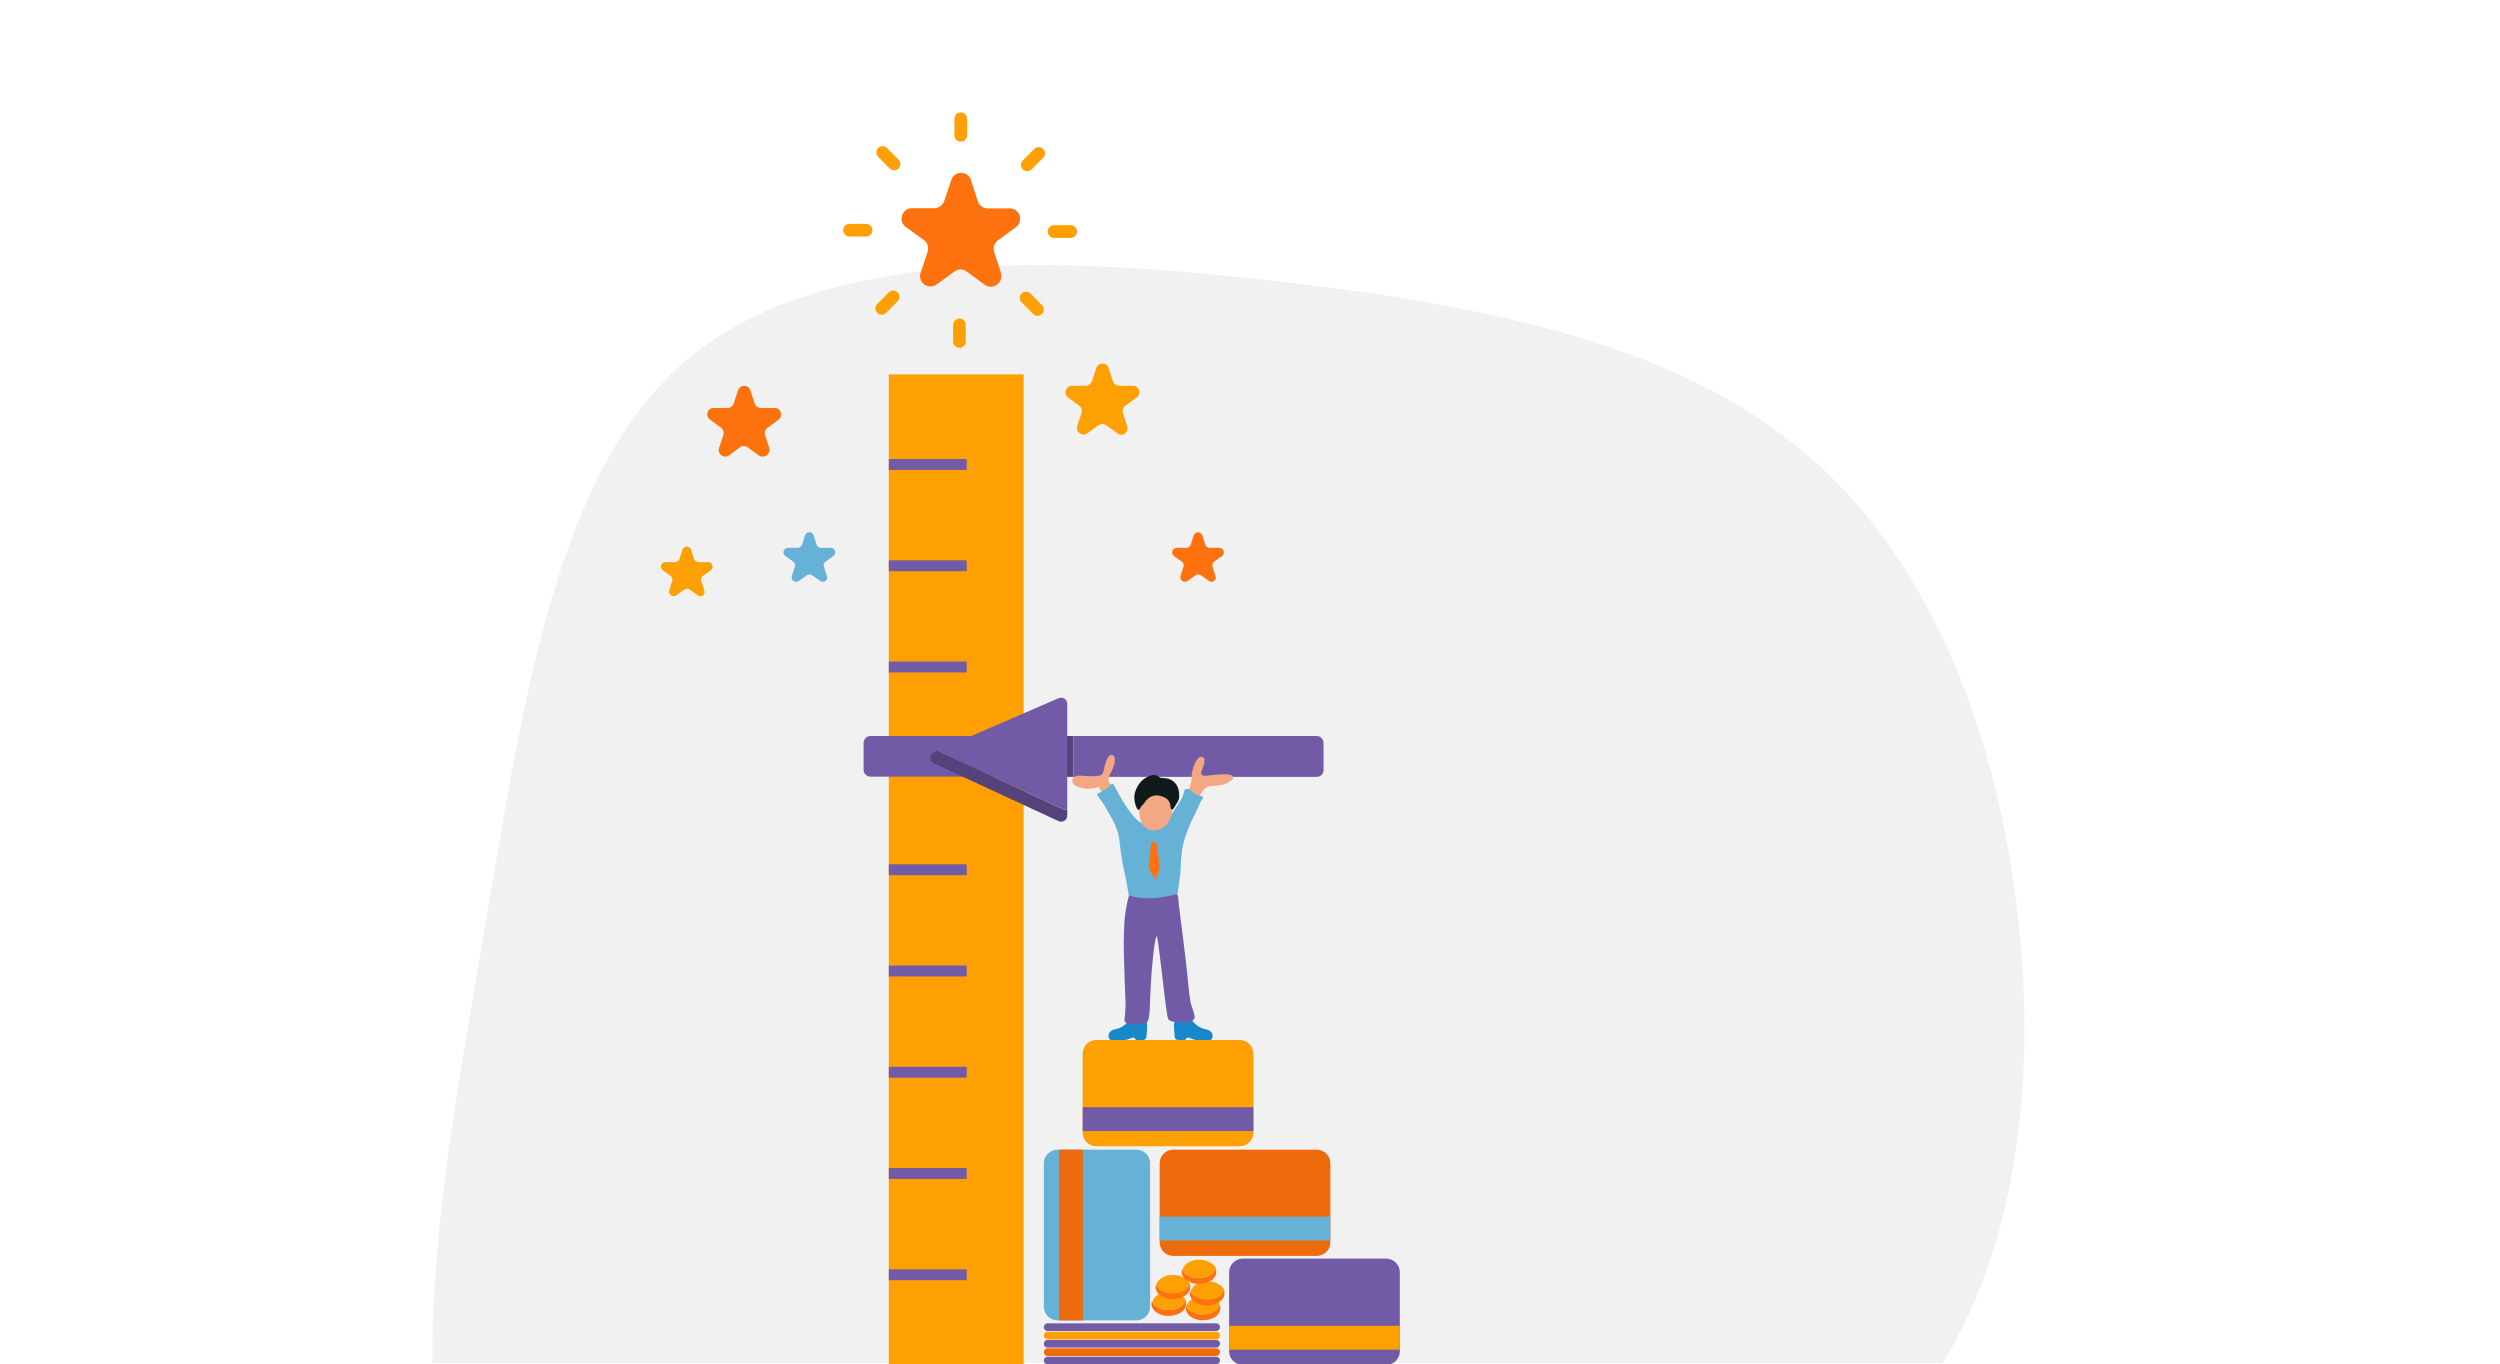 <?xml version="1.0" encoding="utf-8"?>
<!-- Generator: Adobe Illustrator 25.0.1, SVG Export Plug-In . SVG Version: 6.00 Build 0)  -->
<svg version="1.1" id="Layer_1" xmlns="http://www.w3.org/2000/svg" xmlns:xlink="http://www.w3.org/1999/xlink" x="0px" y="0px"
	 viewBox="0 0 1101.2 600.9" style="enable-background:new 0 0 1101.2 600.9;" xml:space="preserve">
<style type="text/css">
	.st0{opacity:5.800000e-02;enable-background:new    ;}
	.st1{fill:#FEA003;}
	.st2{fill:#715BA6;}
	.st3{fill:#ED6B0D;}
	.st4{fill:#53437A;}
	.st5{fill:#66B2D7;}
	.st6{fill:#FD720E;}
	.st7{fill:#1988CA;}
	.st8{fill:#F3A785;}
	.st9{fill:#101A1B;}
	.st10{fill-rule:evenodd;clip-rule:evenodd;fill:#FEA003;}
	.st11{fill-rule:evenodd;clip-rule:evenodd;fill:#66B2D7;}
	.st12{fill-rule:evenodd;clip-rule:evenodd;fill:#FD720E;}
</style>
<path class="st0" d="M889.7,411.7c-7.6-80.2-36-161.9-93.4-211.1c-56.8-49.2-142.6-66.5-237-77.1C465.5,112.9,362,108.8,303.1,158
	c-58.4,48.7-72.6,151.2-89.8,252.2c-11,65-23.3,129.3-22.8,190.2h665.2C886.7,550.3,896.4,481.6,889.7,411.7z"/>
<g>
	<polygon class="st1" points="391.5,164.9 391.5,251.6 391.5,338.4 391.5,425.1 391.5,511.9 391.5,601.3 450.9,601.3 450.9,511.9 
		450.9,425.1 450.9,338.4 450.9,251.6 450.9,164.9 	"/>
	<rect x="391.5" y="202.2" class="st2" width="34.3" height="4.8"/>
	<rect x="391.5" y="246.8" class="st2" width="34.3" height="4.8"/>
	<rect x="391.5" y="291.4" class="st2" width="34.3" height="4.8"/>
	<rect x="391.5" y="336.1" class="st3" width="34.3" height="4.8"/>
	<rect x="391.5" y="380.7" class="st2" width="34.3" height="4.8"/>
	<rect x="391.5" y="425.3" class="st2" width="34.3" height="4.8"/>
	<rect x="391.5" y="469.9" class="st2" width="34.3" height="4.8"/>
	<rect x="391.5" y="514.5" class="st2" width="34.3" height="4.8"/>
	<rect x="391.5" y="559.1" class="st2" width="34.3" height="4.8"/>
</g>
<g>
	<path class="st4" d="M433.7,324.2l-18.3,7.9c0.1,0.1,0.2,0.1,0.3,0.2l21.3,9.9h35.8v-18H433.7z"/>
	<g>
		<path class="st2" d="M415.4,332.1l18.3-7.9h-50.3c-1.7,0-3,1.4-3,3v11.9c0,1.7,1.4,3,3,3H437l-21.3-9.9
			C415.6,332.3,415.5,332.2,415.4,332.1z"/>
		<path class="st2" d="M580,324.2H472.8v18H580c1.7,0,3-1.4,3-3v-11.9C583,325.6,581.6,324.2,580,324.2z"/>
		<g>
			<path class="st4" d="M468.1,356.4l-55-25.5c-0.1-0.1-0.2-0.1-0.3-0.2l-1.4,0.6c-2.1,0.9-2.2,3.9-0.1,4.9l55,25.5
				c1.8,0.8,3.8-0.5,3.8-2.4v-2.8C469.5,356.7,468.8,356.7,468.1,356.4z"/>
			<path class="st2" d="M466.4,307.5l-53.6,23.2c0.1,0.1,0.2,0.1,0.3,0.2l55,25.5c0.7,0.3,1.4,0.3,2,0.1V310
				C470.1,308.1,468.2,306.8,466.4,307.5z"/>
		</g>
	</g>
</g>
<g>
	<path class="st3" d="M580,506.4h-63.2c-3.3,0-6,2.7-6,6v23.6v10.5v0.7c0,3.3,2.7,6,6,6H580c3.3,0,6-2.7,6-6v-0.7v-10.5v-23.6
		C586,509.1,583.3,506.4,580,506.4z"/>
	<rect x="510.8" y="535.9" class="st5" width="75.2" height="10.5"/>
</g>
<path class="st6" d="M508.1,366.2c0.4,0,0.9-0.1,1.3,0c1,0,1.3,0.8,1,1.7c-0.3,1-1.3,2.4-2.5,2.3c-1,0-2.1-1.7-2-3.1
	c0-0.4,0.2-0.9,0.7-0.9c0.4-0.1,0.8,0.1,1.2,0.1C507.9,366.2,508,366.2,508.1,366.2z"/>
<g>
	<path class="st7" d="M488.7,454.8c0.5-0.7,1.4-1.2,2.4-1.4c2.9-0.5,5-2.1,6.6-4.5c0.7-1,1.9-1.5,3.2-1.4c3.1,0.1,4.4,1.4,4.4,4.5
		c0,1.5-0.2,2.9-0.3,4.4c-0.1,0.8-0.3,1.6-1.2,1.6c-1.3,0.1-2.8,1-3.7-0.3c-0.7-1-1.2-0.7-1.9-0.4c-2.5,1-5.2,1.5-7.9,1.1
		C488.5,458.3,487.7,456.6,488.7,454.8z"/>
	<path class="st7" d="M533.7,454.8c-0.5-0.7-1.4-1.2-2.4-1.4c-2.9-0.5-5-2.1-6.6-4.5c-0.7-1-1.9-1.5-3.2-1.4
		c-3.1,0.1-4.4,1.4-4.4,4.5c0,1.5,0.2,2.9,0.3,4.4c0.1,0.8,0.3,1.6,1.2,1.6c1.3,0.1,2.8,1,3.7-0.3c0.7-1,1.2-0.7,1.9-0.4
		c2.5,1,5.2,1.5,7.9,1.1C534,458.3,534.7,456.6,533.7,454.8z"/>
	<path class="st8" d="M530.2,337.2c0,0.1-0.1,0.2-0.1,0.3c-0.3,1-1.4,2.6-0.8,3.6c0.2,0.4,0.7,0.6,1.2,0.6c1.1,0.1,2.2-0.2,3.3-0.3
		c1.2-0.1,10.6-1.4,9.3,1.6c-0.2,0.3-0.5,0.6-0.8,0.8c-2.7,2.1-5,2.2-9.3,2.5c-2.5,0.2-4.4,3.5-5.2,6.1c-0.5,1.7-2.2,2.7-3.7,3.5
		c-0.4,0.2-0.8,0.2-1.2-0.1c-0.7-0.5-1.3-1.2-1.3-2.2c0-0.6,0.1-1.1,0.3-1.6c1.3-3.3,3.1-6.3,3-10c0-1.4,0.4-2.9,0.8-4.2
		c0.5-1.3,1.1-2.8,2.1-3.8c0.3-0.3,0.6-0.5,1-0.6c0.9-0.2,1.8,0.4,1.7,1.3C530.5,335.6,530.4,336.4,530.2,337.2z"/>
	<path class="st8" d="M491,335.8c-0.4,1.8-1.1,3.6-2.1,5.3c-1,1.7-0.7,3.2,0.4,4.7c0.8,1.1,1.5,2.3,2.2,3.5c0.7,1.3,0.2,2.8-1,3.6
		c-1.1,0.8-2.5,0.5-3-0.8c-0.7-1.9-2.5-3.1-3.2-4.9c-0.3-0.8-1.1-0.3-1.6-0.2c-2.8,0.7-5.5,0.6-8.2-0.5c-0.7-0.3-1.4-0.7-1.8-1.4
		c-0.8-1.2-0.4-2.6,1-3.1c1-0.4,2-0.4,3.1-0.3c2.3,0.2,4.7,0.4,7.1,0c1.3-0.2,1.9-0.8,2.2-2c0.4-1.8,0.7-3.6,1.5-5.2
		c0.5-1,1-2.2,2.5-1.9C490.9,332.9,491.3,334.1,491,335.8z"/>
	<path class="st5" d="M518.7,393.6c-0.2,1.2-0.4,2.7-1.4,3.5c-2.6,2-6.1,1.4-9.1,2.1c-2.7,0.7-5.3,0-7.9-0.6
		c-2.9-0.7-2.9-2.9-3.3-5.5c-0.9-5.9-2.5-11.8-3.3-17.6c-0.3-2-0.4-4-0.7-6.1c-0.8-5.8-4.5-10.9-7.3-15.9c-0.3-0.5-2.4-2.9-2.4-3.4
		c-0.1-0.8,0.6-0.7,1.3-1c1.5-0.7,3.9-2.4,4.9-3.7c0.7-0.8,1.5,0.9,2.2,2.3c2.1,4.1,4.4,8,7.3,11.5c2.2,2.7,5.3,4.7,8.6,5.6
		c2.1,0.6,4.5-1.2,5.8-2.5c2.2-2.2,3.7-5.4,5.5-8c0.9-1.3,1.8-2.7,2.3-4.2c0.3-0.9,0.2-2.5,1.5-2.6c1.3-0.1,2.2,1,3.1,1.7
		c0.6,0.5,1.4,0.9,2.1,1.2c0.6,0.2,2.3,0.1,2,1.1c-0.1,0.2-0.2,0.4-0.4,0.6c-1,1.4-1.5,3.1-2.3,4.7c-0.8,1.7-1.7,3.5-2.5,5.2
		c-1.9,4.2-3.5,8.5-4.1,13c-0.3,2.3-0.5,4.6-0.5,7c-0.1,2-0.3,4-0.6,5.9c-0.2,1.7-0.4,3.5-0.8,5.2
		C518.8,393.3,518.8,393.4,518.7,393.6z"/>
	<path class="st2" d="M507.3,427.7c-0.3,4.1-0.5,8.3-0.7,12.4c-0.1,2.3-0.1,6.5-0.7,8.8c-0.6,2-1.6,2.1-3.8,2.2
		c-1.8,0.1-4.8,0.6-6.3-0.7c-1-0.9-0.2-2.6-0.2-3.8c0-1.1,0.2-2.9,0.2-4c0-2.2-0.9-20.5-0.8-27.9c0.1-3.4,0.1-7.6,0.5-11
		c0.2-1.9,1.4-9.4,2-9.2c5.4,1.9,13.7,1.2,19.2-0.3c0.4-0.1,1.6-0.4,1.9,0c0.6,0.7,0.5,3.2,0.6,4.1c0.4,3.3,0.9,6.7,1.3,10.1
		c1.1,8.7,2.2,17.4,3,26.1c0.2,2.3,0.5,4.6,0.9,6.9c0.4,2.1,1.5,4.2,1.8,6.2c0.6,3.6-7.7,2.7-9.4,2.4c-0.7-0.1-1.7-0.4-2.2-1.1
		c-0.4-0.8-0.4-1.9-0.6-2.8c-0.9-5.2-3.5-29.9-4.3-33.4c0-0.2-0.3-0.2-0.4,0c-0.2,0.4-0.4,1.2-0.5,1.9
		C508.4,416.4,507.5,424.8,507.3,427.7z"/>
	<path class="st8" d="M516.3,355.2c0.6,4-1.8,8.5-5.3,10c-3.4,1.5-6.9,0.2-8.3-3.3c-1.3-3.3-1.2-6.5,0.6-9.6c1.6-2.8,4.1-4,6.9-3.5
		C513.5,349.4,515.8,351.8,516.3,355.2z"/>
	<path class="st6" d="M510.8,381.3c0.1,0.8-0.3,1.8-0.5,2.5c-0.3,1-0.6,1.9-0.9,2.8c-0.3,0.7-0.8,0.5-1.1,0
		c-0.6-1.1-1.2-2.2-1.8-3.3c-0.5-1-0.6-2-0.4-3.2c0.4-2.6,0.6-5.3,0.9-7.9c0-0.3,0.1-0.6,0.2-0.9c0.2-0.4,0.6-0.5,1-0.5
		c1.4,0,1.3,1,1.4,1.9C509.9,375.6,510.4,378.4,510.8,381.3z"/>
	<path class="st9" d="M519.4,350.3c0.3,2.1-1.4,3.9-2.4,5.8c-0.2,0.3-0.5,0.5-0.8,0.4c-0.4-0.1-0.6-0.5-0.6-0.9c0-2.9-1.9-4.4-4.4-5
		c-2.6-0.7-5,0.1-6.7,2.5c-0.7,1.1-1.8,1.8-2.4,3.1c-0.4,1-1.1,0.4-1.4-0.3c-1-2.3-1.4-4.7-0.7-7.1c1.1-3.3,3.2-5.9,6.6-7.1
		c1.3-0.5,2.7-0.5,3.9,0.5c0.6,0.5,1.2,0.5,1.8,0.5C516.7,342.8,519.4,345.6,519.4,350.3z"/>
</g>
<g>
	<path class="st1" d="M546.1,458.1h-63.2c-3.3,0-6,2.7-6,6v23.6v10.5v0.7c0,3.3,2.7,6,6,6h63.2c3.3,0,6-2.7,6-6v-0.7v-10.5v-23.6
		C552.1,460.8,549.4,458.1,546.1,458.1z"/>
	<rect x="476.9" y="487.7" class="st2" width="75.2" height="10.5"/>
</g>
<g>
	<path class="st5" d="M506.6,575.6v-63.2c0-3.3-2.7-6-6-6H477h-10.5h-0.7c-3.3,0-6,2.7-6,6v63.2c0,3.3,2.7,6,6,6h0.7H477h23.6
		C503.9,581.6,506.6,578.9,506.6,575.6z"/>
	<rect x="466.5" y="506.4" class="st3" width="10.5" height="75.2"/>
</g>
<g>
	<path class="st2" d="M610.6,554.4h-63.2c-3.3,0-6,2.7-6,6V584v10.5v0.7c0,3.3,2.7,6,6,6h63.2c3.3,0,6-2.7,6-6v-0.7V584v-23.6
		C616.6,557.1,613.9,554.4,610.6,554.4z"/>
	<rect x="541.4" y="584" class="st1" width="75.2" height="10.5"/>
</g>
<path class="st10" d="M307.3,262.2l-3.5-2.5c-0.7-0.5-1.6-0.5-2.4,0l-3.5,2.5c-1.6,1.1-3.7-0.4-3.1-2.2l1.3-4.1
	c0.3-0.8,0-1.7-0.7-2.2l-3.5-2.5c-1.6-1.1-0.7-3.6,1.2-3.6l4.3,0c0.9,0,1.6-0.6,1.9-1.4l1.3-4.1c0.6-1.8,3.2-1.8,3.8,0l1.3,4.1
	c0.3,0.8,1,1.4,1.9,1.4l4.3,0c1.9,0,2.7,2.5,1.2,3.6l-3.5,2.5c-0.7,0.5-1,1.4-0.7,2.2l1.3,4.1C311,261.9,308.9,263.4,307.3,262.2z"
	/>
<path class="st11" d="M361.3,255.9l-3.5-2.5c-0.7-0.5-1.6-0.5-2.4,0l-3.5,2.5c-1.6,1.1-3.7-0.4-3.1-2.2l1.3-4.1
	c0.3-0.8,0-1.7-0.7-2.2l-3.5-2.5c-1.6-1.1-0.7-3.6,1.2-3.6l4.3,0c0.9,0,1.6-0.6,1.9-1.4l1.3-4.1c0.6-1.8,3.2-1.8,3.8,0l1.3,4.1
	c0.3,0.8,1,1.4,1.9,1.4l4.3,0c1.9,0,2.7,2.5,1.2,3.6l-3.5,2.5c-0.7,0.5-1,1.4-0.7,2.2l1.3,4.1C365,255.5,362.9,257,361.3,255.9z"/>
<path class="st12" d="M334.2,200.6l-4.9-3.6c-1-0.7-2.3-0.7-3.3,0l-4.9,3.6c-2.2,1.6-5.2-0.6-4.4-3.2l1.9-5.8c0.4-1.2,0-2.5-1-3.2
	l-4.9-3.6c-2.2-1.6-1.1-5.2,1.7-5.1l6.1,0c1.2,0,2.3-0.8,2.7-2l1.9-5.8c0.9-2.6,4.6-2.6,5.4,0l1.9,5.8c0.4,1.2,1.5,2,2.7,2l6.1,0
	c2.8,0,3.9,3.5,1.7,5.2l-4.9,3.6c-1,0.7-1.4,2-1,3.2l1.9,5.8C339.5,200.1,336.4,202.2,334.2,200.6z"/>
<path class="st12" d="M532.5,255.9l-3.5-2.5c-0.7-0.5-1.6-0.5-2.4,0l-3.5,2.5c-1.6,1.1-3.7-0.4-3.1-2.2l1.3-4.1
	c0.3-0.8,0-1.7-0.7-2.2l-3.5-2.5c-1.6-1.1-0.7-3.6,1.2-3.6l4.3,0c0.9,0,1.6-0.6,1.9-1.4l1.3-4.1c0.6-1.8,3.2-1.8,3.8,0l1.3,4.1
	c0.3,0.8,1,1.4,1.9,1.4l4.3,0c1.9,0,2.7,2.5,1.2,3.6l-3.5,2.5c-0.7,0.5-1,1.4-0.7,2.2l1.3,4.1C536.1,255.5,534,257,532.5,255.9z"/>
<path class="st10" d="M492.2,190.9l-4.9-3.6c-1-0.7-2.4-0.7-3.4,0l-5,3.6c-2.2,1.6-5.3-0.6-4.4-3.2l1.9-5.8c0.4-1.2,0-2.5-1-3.2
	l-4.9-3.6c-2.2-1.6-1.1-5.2,1.7-5.2l6.1,0c1.2,0,2.3-0.8,2.7-2l1.9-5.8c0.9-2.6,4.6-2.6,5.4,0l1.9,5.8c0.4,1.2,1.5,2,2.7,2l6.1,0
	c2.8,0,3.9,3.6,1.7,5.2l-5,3.6c-1,0.7-1.4,2-1.1,3.2l1.9,5.8C497.4,190.4,494.4,192.6,492.2,190.9z"/>
<g>
	<path class="st12" d="M433.7,125.4l-7.9-5.8c-1.6-1.2-3.8-1.2-5.4,0l-7.9,5.7c-3.6,2.6-8.4-0.9-7-5.1l3.1-9.3
		c0.6-1.9,0-3.9-1.6-5.1L399,100c-3.6-2.6-1.7-8.3,2.7-8.3l9.8,0c2,0,3.7-1.3,4.4-3.1l3.1-9.3c1.4-4.2,7.3-4.2,8.7,0l3,9.3
		c0.6,1.9,2.4,3.2,4.3,3.2l9.8,0c4.4,0,6.2,5.7,2.7,8.3l-7.9,5.7c-1.6,1.2-2.3,3.2-1.7,5.1l3,9.3C442.1,124.6,437.3,128,433.7,125.4
		z"/>
	<g>
		<path class="st1" d="M423.2,62.4L423.2,62.4c-1.5,0-2.8-1.2-2.8-2.8v-7.3c0-1.5,1.2-2.8,2.8-2.8l0,0c1.5,0,2.8,1.2,2.8,2.8v7.3
			C426,61.1,424.8,62.4,423.2,62.4z"/>
		<path class="st1" d="M395.8,74.2L395.8,74.2c-1.1,1.1-2.8,1.1-3.9,0l-5.1-5.1c-1.1-1.1-1.1-2.8,0-3.9l0,0c1.1-1.1,2.8-1.1,3.9,0
			l5.1,5.1C396.9,71.3,396.9,73.1,395.8,74.2z"/>
		<path class="st1" d="M384.3,101.4L384.3,101.4c0,1.5-1.2,2.8-2.8,2.8h-7.3c-1.5,0-2.8-1.2-2.8-2.8l0,0c0-1.5,1.2-2.8,2.8-2.8h7.3
			C383,98.6,384.3,99.9,384.3,101.4z"/>
		<path class="st1" d="M395.4,128.8L395.4,128.8c1.1,1.1,1.1,2.8,0,3.9l-5.1,5.1c-1.1,1.1-2.8,1.1-3.9,0l0,0c-1.1-1.1-1.1-2.8,0-3.9
			l5.1-5.1C392.5,127.7,394.3,127.7,395.4,128.8z"/>
		<path class="st1" d="M422.6,140.3L422.6,140.3c1.5,0,2.8,1.2,2.8,2.8v7.3c0,1.5-1.2,2.8-2.8,2.8l0,0c-1.5,0-2.8-1.2-2.8-2.8v-7.3
			C419.8,141.6,421.1,140.3,422.6,140.3z"/>
		<path class="st1" d="M450,129.3L450,129.3c1.1-1.1,2.8-1.1,3.9,0l5.1,5.1c1.1,1.1,1.1,2.8,0,3.9l0,0c-1.1,1.1-2.8,1.1-3.9,0
			l-5.1-5.1C448.9,132.1,448.9,130.3,450,129.3z"/>
		<path class="st1" d="M461.5,102L461.5,102c0-1.5,1.2-2.8,2.8-2.8h7.3c1.5,0,2.8,1.2,2.8,2.8l0,0c0,1.5-1.2,2.8-2.8,2.8h-7.3
			C462.8,104.8,461.5,103.6,461.5,102z"/>
		<path class="st1" d="M450.5,74.6L450.5,74.6c-1.1-1.1-1.1-2.8,0-3.9l5.1-5.1c1.1-1.1,2.8-1.1,3.9,0v0c1.1,1.1,1.1,2.8,0,3.9
			l-5.1,5.1C453.3,75.7,451.5,75.7,450.5,74.6z"/>
	</g>
</g>
<g>
	<path class="st2" d="M535.7,586.3h-74.2c-0.9,0-1.7-0.7-1.7-1.7l0,0c0-0.9,0.7-1.7,1.7-1.7h74.2c0.9,0,1.7,0.7,1.7,1.7l0,0
		C537.3,585.5,536.6,586.3,535.7,586.3z"/>
	<path class="st1" d="M535.7,590h-74.2c-0.9,0-1.7-0.7-1.7-1.7l0,0c0-0.9,0.7-1.7,1.7-1.7h74.2c0.9,0,1.7,0.7,1.7,1.7l0,0
		C537.3,589.2,536.6,590,535.7,590z"/>
	<path class="st2" d="M535.7,593.6h-74.2c-0.9,0-1.7-0.7-1.7-1.7l0,0c0-0.9,0.7-1.7,1.7-1.7h74.2c0.9,0,1.7,0.7,1.7,1.7l0,0
		C537.3,592.9,536.6,593.6,535.7,593.6z"/>
	<path class="st3" d="M535.7,597.3h-74.2c-0.9,0-1.7-0.7-1.7-1.7l0,0c0-0.9,0.7-1.7,1.7-1.7h74.2c0.9,0,1.7,0.7,1.7,1.7l0,0
		C537.3,596.5,536.6,597.3,535.7,597.3z"/>
	<path class="st2" d="M535.7,601h-74.2c-0.9,0-1.7-0.7-1.7-1.7l0,0c0-0.9,0.7-1.7,1.7-1.7h74.2c0.9,0,1.7,0.7,1.7,1.7l0,0
		C537.3,600.2,536.6,601,535.7,601z"/>
</g>
<g>
	<g>
		<path class="st6" d="M536.6,578.8c1-1.2,1.2-2.8,0.7-4.1c-0.2,0.5-0.4,1-0.8,1.5c-1,1.2-2.3,1.9-4,2.4c-2.5,0.6-5.1,0.5-7.5-0.9
			c-1.3-0.7-2.1-1.7-2.5-2.7c-0.6,1.9,0.2,4,2.5,5.3c2.4,1.4,5,1.5,7.5,0.9C534.3,580.8,535.6,580.1,536.6,578.8z"/>
		<path class="st1" d="M532.6,578.6c1.6-0.5,3-1.2,4-2.4c0.4-0.5,0.6-1,0.8-1.5c-0.2-0.6-0.5-1.1-1-1.5c-2.9-2.7-7.9-3.1-11.3-1
			c-1.2,0.8-2,1.8-2.4,2.9c0.4,1,1.2,2,2.5,2.7C527.5,579.1,530.1,579.2,532.6,578.6z"/>
	</g>
	<g>
		<path class="st6" d="M521.5,576.9c1-1.2,1.2-2.8,0.7-4.1c-0.2,0.5-0.4,1-0.8,1.5c-1,1.2-2.3,1.9-4,2.4c-2.5,0.6-5.1,0.5-7.5-0.9
			c-1.3-0.7-2.1-1.7-2.5-2.7c-0.6,1.9,0.2,4,2.5,5.3c2.4,1.4,5,1.5,7.5,0.9C519.2,578.8,520.5,578.1,521.5,576.9z"/>
		<path class="st1" d="M517.5,576.7c1.6-0.5,3-1.2,4-2.4c0.4-0.5,0.6-1,0.8-1.5c-0.2-0.6-0.5-1.1-1-1.5c-2.9-2.7-7.9-3.1-11.3-1
			c-1.2,0.8-2,1.8-2.4,2.9c0.4,1,1.2,2,2.5,2.7C512.4,577.2,515,577.3,517.5,576.7z"/>
	</g>
	<g>
		<path class="st6" d="M523.3,569.5c1-1.2,1.2-2.8,0.7-4.1c-0.2,0.5-0.4,1-0.8,1.5c-1,1.2-2.3,1.9-4,2.4c-2.5,0.6-5.1,0.5-7.5-0.9
			c-1.3-0.7-2.1-1.7-2.5-2.7c-0.6,1.9,0.2,4,2.5,5.3c2.4,1.4,5,1.5,7.5,0.9C520.9,571.5,522.3,570.8,523.3,569.5z"/>
		<path class="st1" d="M519.2,569.3c1.6-0.5,3-1.2,4-2.4c0.4-0.5,0.6-1,0.8-1.5c-0.2-0.6-0.5-1.1-1-1.5c-2.9-2.7-7.9-3.1-11.3-1
			c-1.2,0.8-2,1.8-2.4,2.9c0.4,1,1.2,2,2.5,2.7C514.1,569.8,516.7,570,519.2,569.3z"/>
	</g>
	<g>
		<path class="st6" d="M538.4,572.3c1-1.2,1.2-2.8,0.7-4.1c-0.2,0.5-0.4,1-0.8,1.5c-1,1.2-2.3,1.9-4,2.4c-2.5,0.6-5.1,0.5-7.5-0.9
			c-1.3-0.7-2.1-1.7-2.5-2.7c-0.6,1.9,0.2,4,2.5,5.3c2.4,1.4,5,1.5,7.5,0.9C536.1,574.2,537.4,573.5,538.4,572.3z"/>
		<path class="st1" d="M534.4,572.1c1.6-0.5,3-1.2,4-2.4c0.4-0.5,0.6-1,0.8-1.5c-0.2-0.6-0.5-1.1-1-1.5c-2.9-2.7-7.9-3.1-11.3-1
			c-1.2,0.8-2,1.8-2.4,2.9c0.4,1,1.2,2,2.5,2.7C529.3,572.6,531.9,572.7,534.4,572.1z"/>
	</g>
	<g>
		<path class="st6" d="M534.8,562.8c1-1.2,1.2-2.8,0.7-4.1c-0.2,0.5-0.4,1-0.8,1.5c-1,1.2-2.3,1.9-4,2.4c-2.5,0.6-5.1,0.5-7.5-0.9
			c-1.3-0.7-2.1-1.7-2.5-2.7c-0.6,1.9,0.2,4,2.5,5.3c2.4,1.4,5,1.5,7.5,0.9C532.5,564.8,533.8,564.1,534.8,562.8z"/>
		<path class="st1" d="M530.8,562.6c1.6-0.5,3-1.2,4-2.4c0.4-0.5,0.6-1,0.8-1.5c-0.2-0.6-0.5-1.1-1-1.5c-2.9-2.7-7.9-3.1-11.3-1
			c-1.2,0.8-2,1.8-2.4,2.9c0.4,1,1.2,2,2.5,2.7C525.7,563.1,528.3,563.3,530.8,562.6z"/>
	</g>
</g>
</svg>

